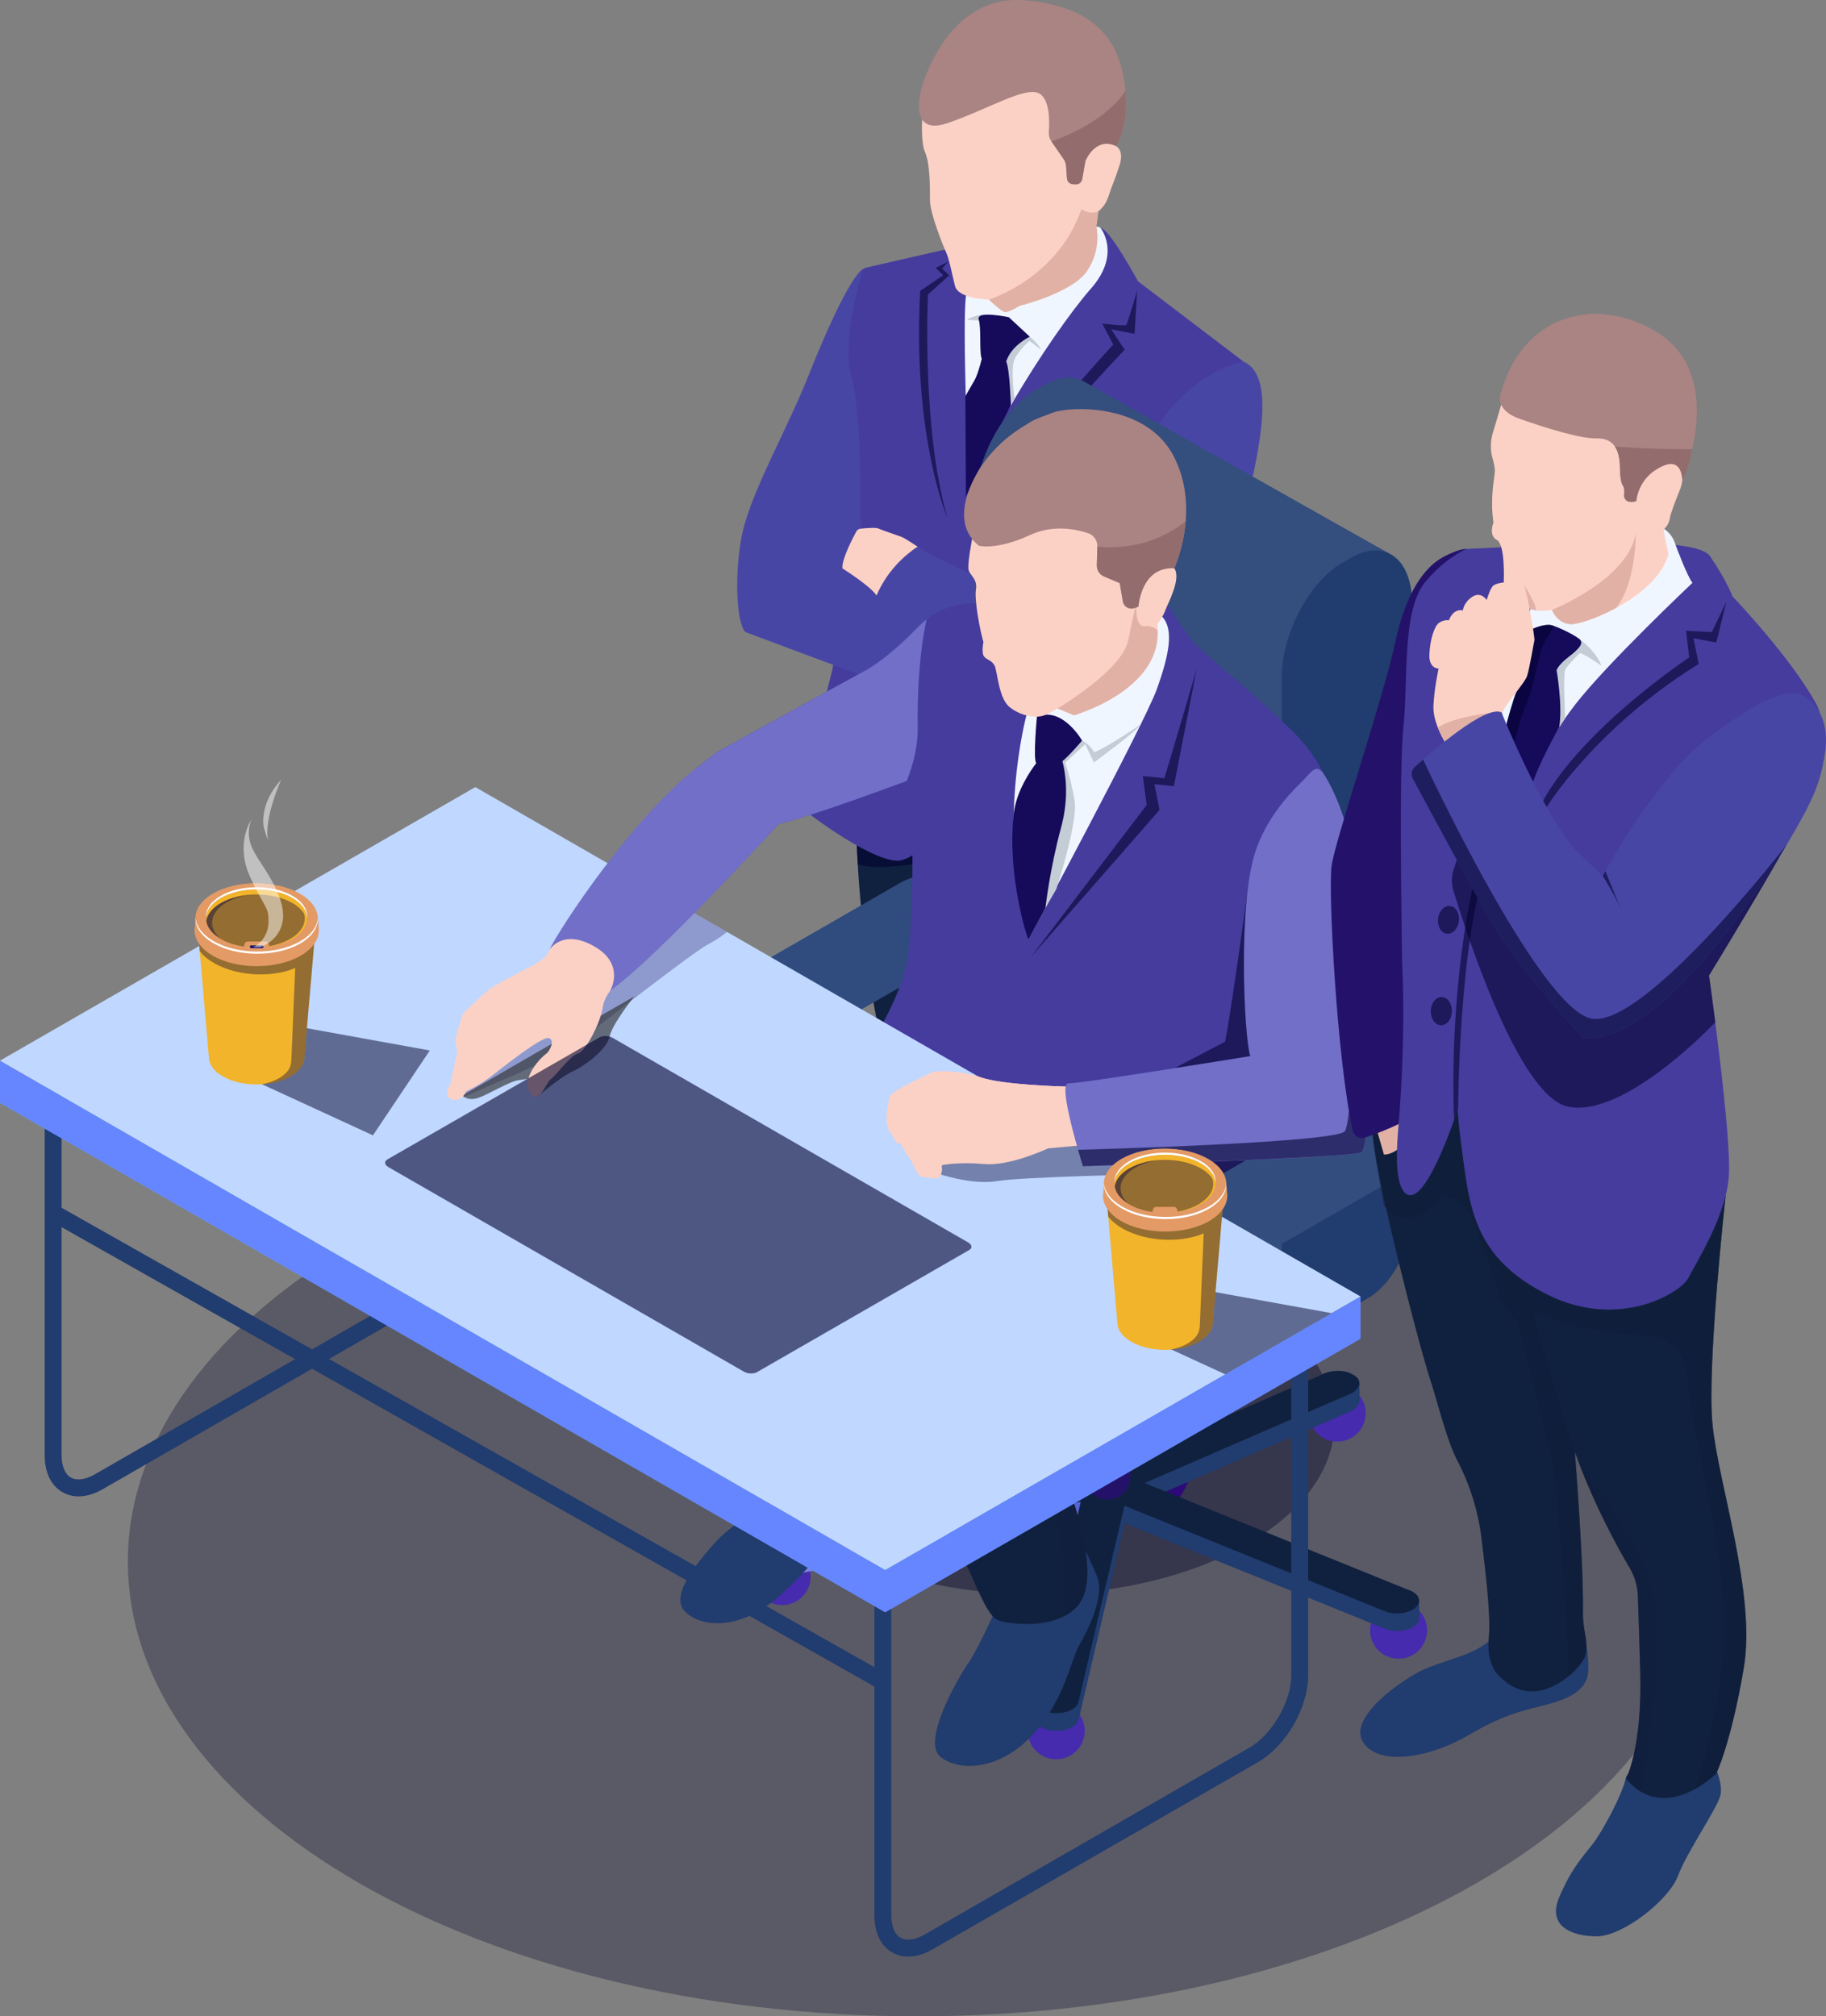 <?xml version="1.0" encoding="UTF-8"?> <svg xmlns="http://www.w3.org/2000/svg" width="192" height="212" viewBox="0 0 192 212" fill="none"><rect x="0" y="0" width="192" height="212" fill="#808080" stroke="none"/><g clip-path="url(#clip0_276_5756)"><path opacity="0.3" d="M96.51 212C142.385 212 179.574 190.601 179.574 164.205C179.574 137.808 142.385 116.41 96.51 116.41C50.635 116.41 13.445 137.808 13.445 164.205C13.445 190.601 50.635 212 96.51 212Z" fill="#000028"></path><path opacity="0.4" d="M108.949 167.641C126.273 167.641 140.318 159.561 140.318 149.595C140.318 139.628 126.273 131.548 108.949 131.548C91.624 131.548 77.58 139.628 77.58 149.595C77.58 159.561 91.624 167.641 108.949 167.641Z" fill="#000028"></path><path d="M98.525 136.344C98.525 136.344 97.84 137.054 97.134 137.893C96.428 138.731 94.433 139.895 93.598 140.409C92.763 140.93 88.928 143.825 88.128 146.679C87.327 149.534 90.069 149.912 92.872 149.412C95.675 148.918 98.294 146.341 99.054 145.407C99.815 144.474 102.468 142.364 105.909 140.591C109.35 138.819 107.267 136.432 107.267 136.432L98.525 136.344Z" fill="url(#paint0_linear_276_5756)"></path><path d="M124.32 142.54C124.32 142.54 124.89 143.825 125.047 145.475C125.209 147.126 125.44 150.704 125.522 151.745C125.603 152.787 125.644 155.351 123.791 157.806C121.945 160.255 120.988 161.229 118.531 160.261C116.074 159.294 116.129 155.188 116.563 153.078C116.997 150.968 117.398 146.24 117.357 145.739C117.31 145.245 117.554 144.149 117.554 144.149L124.32 142.54Z" fill="url(#paint1_linear_276_5756)"></path><path d="M90.047 87.879C90.047 87.879 90.563 106.717 94.967 116.714C94.967 116.714 98.123 125.521 98.537 135.999C98.537 135.999 97.811 137.805 98.843 139.266C99.874 140.734 106.342 142.073 107.414 137.257C108.48 132.441 108.073 123.424 106.899 119.67C105.725 115.909 107.319 105.554 107.319 105.554C107.319 105.554 109.084 106.676 111.405 114.124C113.719 121.564 115.43 124.405 116.224 126.461C116.889 128.179 117.513 137.291 117.405 143.831C117.371 146.01 119.4 147.646 121.518 147.119C122.542 146.862 123.486 146.388 124.002 145.543C125.515 143.047 126.024 130.141 125.637 126.028C125.25 121.916 123.526 108.733 123.764 104.654C124.001 100.575 124.857 97.261 123.92 93.189C122.983 89.117 95.347 80.06 95.347 80.06L90.047 87.879Z" fill="#102140"></path><path opacity="0.6" d="M123.765 104.64C124.003 100.562 124.858 97.247 123.921 93.175C123.568 91.647 119.442 89.408 114.433 87.216C105.977 86.445 95.247 85.552 94.514 85.667C93.849 85.769 92.097 86.431 90.645 87.007L90.055 87.879C90.055 87.879 90.089 89.022 90.197 90.896C92.172 91.484 95.966 90.876 95.966 90.876C96.502 92.195 99.794 96.895 103.893 98.925C107.992 100.954 119.985 100.257 120.677 101.028C121.362 101.8 121.498 112.115 121.424 113.42C121.349 114.732 122.557 122.985 123.67 130.29C124.769 137.473 123.1 146.199 123.046 146.483C123.432 146.233 123.772 145.928 124.009 145.536C125.523 143.04 126.032 130.134 125.645 126.022C125.251 121.902 123.527 108.719 123.765 104.64Z" fill="#020230"></path><path d="M99.298 26.258C99.298 26.258 93.17 27.652 91.107 28.132C90.767 28.213 90.489 28.45 90.36 28.774C89.763 30.276 88.27 34.943 89.396 41.761C90.781 50.135 90.34 55.777 90.34 55.777L87.503 70.489C87.503 70.489 83.94 84.497 84.245 84.882C84.55 85.268 92.457 91.261 94.921 90.415C97.391 89.57 96.577 88.177 96.577 88.177C96.577 88.177 98.579 98.329 107.429 98.235C116.286 98.14 123.521 98.167 125.021 94.596C126.52 91.031 124.607 76.028 123.046 70.096C121.485 64.157 117.772 52.32 117.772 52.32L130.742 38.014L119.659 29.579C119.659 29.579 117.012 24.675 115.919 24.053C114.833 23.431 114.263 23.958 114.263 23.958L99.298 26.258Z" fill="#453C9E"></path><path d="M115.695 23.931C115.695 23.931 117.962 26.664 114.704 30.35C112.702 32.616 109.247 37.514 106.308 42.593C104.469 45.766 102.773 47.457 101.816 50.183C101.816 50.183 101.68 46.943 101.551 41.944C101.429 37.223 101.368 32.319 101.578 31.088C102.006 28.538 113.19 22.694 115.695 23.931Z" fill="#F0F6FF"></path><path d="M107.225 32.15C107.225 32.15 106.065 32.867 105.664 32.806C105.264 32.745 103.981 31.5 103.981 31.5C103.981 31.5 100.764 31.439 100.418 30.073C100.065 28.7 99.834 27.32 99.509 26.603C99.183 25.893 97.798 22.463 97.785 21.077C97.771 19.69 97.826 17.208 97.222 15.889C96.617 14.577 95.81 1.427 108.549 1.799C121.288 2.171 117.331 15.354 117.331 15.354C117.331 15.354 118.261 15.747 117.697 17.445C117.134 19.142 117.005 19.318 116.72 20.157C116.435 21.003 116.293 21.537 115.485 22.22L115.274 23.782C115.274 23.782 115.879 26.17 114.297 28.49C112.709 30.817 107.225 32.15 107.225 32.15Z" fill="#FCD1C5"></path><path d="M90.754 28.287C90.754 28.287 89.396 28.49 84.992 39.536C82.535 45.705 78.734 52.09 77.933 56.669C77.126 61.249 77.58 66.153 78.483 66.498C79.358 66.829 95.192 72.734 100.146 74.601C100.418 74.703 100.717 74.534 100.771 74.243L102.135 66.62L92.308 62.838C92.308 62.838 90.434 60.559 88.677 59.707C88.677 59.707 90.645 56.088 90.523 55.1C90.401 54.113 90.699 43.892 89.545 39.732C88.398 35.572 90.754 28.287 90.754 28.287Z" fill="#4846A5"></path><path d="M96.508 57.495C96.508 57.495 95.158 56.588 94.818 56.46C94.486 56.331 92.674 55.716 92.328 55.56C92.07 55.445 91.018 55.533 90.488 55.587C90.298 55.608 90.129 55.716 90.04 55.885C89.62 56.656 88.459 58.908 88.588 59.767C88.588 59.767 91.859 61.831 92.226 62.744L92.748 62.859C92.755 62.852 94.947 58.171 96.508 57.495Z" fill="#FCD1C5"></path><path opacity="0.6" d="M123.06 70.096C122.686 68.669 122.184 66.897 121.641 65.03L101.742 73.532C101.742 73.532 107.701 80.831 118.139 80.364C120.996 80.236 123.073 79.207 124.607 78.328C124.146 75.088 123.582 72.085 123.06 70.096Z" fill="#020230"></path><path d="M130.756 38.021C130.756 38.021 125.51 38.738 121.268 45.441C117.026 52.138 113.938 59.889 113.938 59.889L113.789 60.762C113.409 63.041 110.972 64.347 108.855 63.407C104.376 61.411 97.745 58.401 96.51 57.495C96.51 57.495 92.546 59.679 91.46 64.841C90.598 68.96 90.815 68.967 90.815 68.967C90.815 68.967 108.488 77.185 115.309 77.104C122.137 77.023 130.79 54.661 131.747 50.034C132.711 45.414 133.763 39.326 130.756 38.021Z" fill="#4846A5"></path><path d="M108.697 63.332C108.697 63.332 109.308 62.764 110.102 62.094C110.889 61.425 112.172 58.672 112.389 58.428C112.606 58.185 115.274 56.149 116.556 56.108C117.839 56.074 116.889 57.508 116.59 57.711C116.292 57.914 115.036 58.536 115.036 58.536C115.036 58.536 113.747 59.619 113.597 59.774C113.448 59.93 117.188 59.517 117.778 59.882C118.369 60.248 118.233 61.195 117.812 61.459C117.391 61.715 117.072 61.709 117.072 61.709C117.072 61.709 117.493 62.832 116.373 63.352C115.253 63.873 114.995 63.582 114.995 63.582C114.995 63.582 114.9 65.517 113.048 65.138L108.697 63.332Z" fill="#FCD1C5"></path><path d="M96.937 9.165C96.937 9.165 95.274 14.441 99.652 12.94C104.029 11.438 107.986 8.929 109.364 9.882C110.409 10.613 110.361 12.845 110.28 13.866C110.253 14.218 110.341 14.563 110.545 14.847L111.841 16.728C111.99 16.937 112.072 17.188 112.092 17.445L112.187 18.75C112.207 19.081 112.472 19.338 112.805 19.359L113.103 19.379C113.436 19.399 113.734 19.163 113.789 18.838L114.128 16.917C114.128 16.917 115.16 14.333 117.338 15.348C117.338 15.348 118.797 13.4 118.309 9.226C117.827 5.06 115.954 0.724 107.742 0.027C99.529 -0.656 96.937 9.165 96.937 9.165Z" fill="#AA8383"></path><path d="M109.485 36.79L108.256 35.843C108.256 35.843 107.123 36.783 106.675 37.784C106.234 38.779 106.675 41.951 106.675 41.951L106.301 42.593L105.84 41.755L105.453 38.007C105.453 38.007 105.874 35.234 105.915 35.166C105.955 35.099 108.283 35.41 108.283 35.41C108.283 35.41 109.091 36.019 109.485 36.79Z" fill="#C4CCD6"></path><path d="M103.58 33.056C103.58 33.056 102.27 33.144 101.68 33.631C101.68 33.631 103.057 33.699 103.275 33.726C103.492 33.753 103.58 33.056 103.58 33.056Z" fill="#C4CCD6"></path><path d="M108.283 35.403L106.077 33.354C106.077 33.354 102.623 32.616 102.908 33.584C103.193 34.551 102.969 36.729 103.186 37.595C103.2 37.635 103.213 37.669 103.234 37.71C103.125 38.17 102.779 39.482 102.412 40.084C101.964 40.828 101.51 41.66 101.51 41.66L101.564 52.192C101.564 52.192 105.453 44.203 106.294 42.587C106.294 42.587 106.166 38.738 105.799 38.014C106.349 36.289 108.283 35.403 108.283 35.403Z" fill="#160A5B"></path><path d="M113.72 21.977C111.168 29.322 103.98 31.5 103.98 31.5C103.98 31.5 105.263 32.745 105.664 32.806C106.064 32.867 107.225 32.15 107.225 32.15C107.225 32.15 112.708 30.824 114.296 28.504C115.878 26.184 115.274 23.796 115.274 23.796L115.484 22.233C114.344 22.599 113.72 21.977 113.72 21.977Z" fill="#E2B1A6"></path><path opacity="0.6" d="M119.564 30.574C119.564 30.574 118.553 34.037 118.424 34.172C118.295 34.301 115.892 34.023 115.892 34.023L117.059 36.228C117.059 36.228 104.965 49.155 102.461 56.108C102.461 56.108 108.182 47.294 118.254 36.77L116.829 34.619L119.299 35.099L119.564 30.574Z" fill="#020230"></path><path opacity="0.6" d="M99.698 27.516L99.053 28.247L99.806 28.95L97.573 30.966C97.573 30.966 96.888 45.103 99.623 54.471C99.623 54.471 95.918 45.881 96.759 30.58L99.182 28.944L98.388 28.166L99.698 27.516Z" fill="#020230"></path><path opacity="0.6" d="M107.32 105.554C107.32 105.554 107.347 105.574 107.401 105.621L104.266 102.3C105.712 104.336 104.049 113.643 103.872 115.774C103.703 117.905 105.549 122.308 106.234 127.462C106.926 132.61 105.508 139.962 105.508 139.983C106.404 139.469 107.116 138.603 107.415 137.27C108.481 132.454 108.073 123.438 106.899 119.684C105.725 115.909 107.32 105.554 107.32 105.554Z" fill="#020230"></path><path d="M113.103 19.386C113.435 19.406 113.734 19.169 113.788 18.845L114.127 16.924C114.127 16.924 115.159 14.34 117.338 15.354C117.338 15.354 118.709 13.501 118.342 9.564C115.919 13.183 110.551 14.861 110.551 14.861L111.847 16.741C111.996 16.951 112.078 17.201 112.098 17.458L112.193 18.764C112.214 19.095 112.478 19.352 112.811 19.372L113.103 19.386Z" fill="#936D6D"></path><path d="M114.06 181.988C114.06 183.638 112.716 184.977 111.06 184.977C109.404 184.977 108.061 183.638 108.061 181.988C108.061 180.337 109.404 178.998 111.06 178.998C112.716 178.998 114.06 180.337 114.06 181.988Z" fill="#462BAE"></path><path d="M140.603 151.576C142.26 151.576 143.603 150.238 143.603 148.587C143.603 146.935 142.26 145.597 140.603 145.597C138.947 145.597 137.604 146.935 137.604 148.587C137.604 150.238 138.947 151.576 140.603 151.576Z" fill="#462BAE"></path><path d="M150.056 171.415C150.056 173.066 148.712 174.405 147.056 174.405C145.4 174.405 144.057 173.066 144.057 171.415C144.057 169.765 145.4 168.426 147.056 168.426C148.712 168.426 150.056 169.758 150.056 171.415Z" fill="#462BAE"></path><path d="M85.236 165.774C85.236 167.425 83.892 168.764 82.236 168.764C80.58 168.764 79.236 167.425 79.236 165.774C79.236 164.124 80.58 162.784 82.236 162.784C83.899 162.784 85.236 164.124 85.236 165.774Z" fill="#462BAE"></path><path d="M103.785 145.577C103.785 147.227 102.441 148.566 100.785 148.566C99.129 148.566 97.785 147.227 97.785 145.577C97.785 143.926 99.129 142.587 100.785 142.587C102.441 142.587 103.785 143.926 103.785 145.577Z" fill="#24126A"></path><path d="M115.314 156.649L82.329 162.981C82.187 162.994 82.051 163.014 81.922 163.041L81.949 162.825L80.361 162.426V164.293H80.368C80.368 164.367 80.368 164.442 80.388 164.509C80.592 165.24 81.78 165.74 83.049 165.619L116.033 159.287L115.314 156.649Z" fill="url(#paint2_linear_276_5756)"></path><path d="M142.943 145.374L141.939 146.219C141.077 145.847 139.753 145.928 138.851 146.449L115.361 156.643L118.653 158.537L142.142 148.343C142.692 148.025 142.957 147.619 142.936 147.234L142.95 147.241V145.374H142.943Z" fill="#213C6E"></path><path d="M103.01 143.101C102.426 142.445 101.028 142.181 99.881 142.519C99.746 142.56 99.624 142.607 99.501 142.661C99.447 142.573 99.379 142.479 99.298 142.398C99.087 142.188 98.606 141.904 98.606 141.904V143.764L98.612 143.757C98.619 143.947 98.694 144.143 98.857 144.325L114.018 158.117L118.165 156.9L103.01 143.101Z" fill="url(#paint3_linear_276_5756)"></path><path d="M149.221 168.25L148.665 168.446L148.346 169.109C148.224 169.055 148.095 169.007 147.952 168.96L118.199 156.913L116.088 159.294L145.841 171.341C146.988 171.679 148.387 171.415 148.97 170.759C149.147 170.563 149.215 170.347 149.215 170.137L149.228 170.144L149.221 168.25Z" fill="#213C6E"></path><path d="M114.032 158.138L109.146 178.998L108.779 178.815V180.743L108.786 180.736C108.854 181.345 109.641 181.873 110.741 181.974C112.01 182.089 113.198 181.589 113.401 180.865L118.627 158.564L114.032 158.138Z" fill="#213C6E"></path><path d="M147.952 167.107L120.357 155.932L142.129 146.483C143.107 145.922 143.208 145.069 142.367 144.589L142.136 144.461C141.288 143.974 139.815 144.034 138.838 144.596L117.059 154.045L102.996 141.248C102.413 140.591 101.015 140.328 99.868 140.666C98.721 141.004 98.266 141.809 98.85 142.465L112.912 155.263L82.324 161.134C81.054 161.249 80.192 161.932 80.389 162.663C80.593 163.393 81.781 163.894 83.05 163.772L113.638 157.901L108.792 178.585C108.589 179.316 109.457 179.999 110.727 180.114C111.996 180.229 113.183 179.729 113.387 179.005L118.233 158.32L145.828 169.494C146.975 169.833 148.373 169.569 148.957 168.913C149.554 168.25 149.099 167.445 147.952 167.107ZM117.405 155.96L116.889 156.541L115.769 156.44L115.593 155.797L116.604 155.5L117.405 155.96Z" fill="#102140"></path><path d="M116.448 157.671C115.118 157.671 114.039 156.595 114.039 155.27V127.503H118.851V155.27C118.858 156.595 117.779 157.671 116.448 157.671Z" fill="#24126A"></path><path d="M103.649 94.528L103.636 94.535C103.582 93.906 103.168 93.317 102.387 92.864L101.885 92.573C100.019 91.498 96.754 91.633 94.596 92.877L79.386 101.63C78.24 102.286 77.642 103.125 77.608 103.93L77.602 103.937V106.575H77.608C77.608 107.258 78.016 107.914 78.864 108.401L79.366 108.692C81.233 109.767 84.497 109.632 86.655 108.387L101.865 99.635C102.971 98.999 103.568 98.194 103.636 97.409L103.649 97.403V94.528Z" fill="#304B7E"></path><path d="M79.367 106.108L78.865 105.817C76.998 104.742 77.229 102.861 79.387 101.624L94.597 92.871C96.755 91.626 100.019 91.498 101.886 92.567L102.388 92.857C104.254 93.933 104.024 95.813 101.865 97.051L86.656 105.804C84.504 107.048 81.24 107.184 79.367 106.108Z" fill="#304B7E"></path><path d="M111.568 118.317L79.711 136.634C78.129 137.541 76.853 136.58 76.853 134.484C76.853 132.387 78.136 129.952 79.711 129.038L116.204 108.056V109.49C116.204 112.893 114.127 116.843 111.568 118.317Z" fill="#344E7E"></path><path d="M113.917 40.077C112.811 39.489 111.386 39.563 109.831 40.456L108.881 41.004C105.359 43.033 102.502 48.471 102.502 53.152V115.943L110.965 111.073V113.068L100.812 121.314L77.75 136.722L110.164 154.985L128.801 140.693L139.415 131.663L146.026 58.171L113.917 40.077Z" fill="#344E7E"></path><path d="M90.169 143.723C90.169 143.723 89.308 141.451 91.011 139.753C92.715 138.055 101.673 134.294 102.325 133.895C102.976 133.489 106.193 131.129 106.193 131.129L107.177 128.937C107.177 128.937 88.982 130.702 88.737 130.986C88.493 131.271 80.22 138.664 80.464 138.988C80.709 139.313 86.165 140.632 86.165 140.632L87.217 142.073L90.169 143.723Z" fill="#2D2D2D"></path><path d="M142.096 58.631L141.145 59.179C137.623 61.208 134.766 66.647 134.766 71.327V134.111L111.982 147.214C110.401 148.12 109.125 150.562 109.125 152.659C109.125 154.755 110.408 155.723 111.982 154.81L143.84 136.499C146.398 135.025 148.475 131.074 148.475 127.672V126.238V63.44C148.475 58.76 145.618 56.609 142.096 58.631Z" fill="#213C6E"></path><path d="M81.551 157.326C81.551 157.326 76.855 160.329 75.273 162.095C73.685 163.867 70.543 167.486 71.839 169.21C73.136 170.935 77.499 171.902 82.196 167.594C86.892 163.285 85.555 163.028 89.553 160.891C93.55 158.753 94.65 156.433 94.168 155.1C93.686 153.775 91.711 151.421 90.632 151.928C89.553 152.435 81.551 157.326 81.551 157.326Z" fill="#213C6E"></path><path d="M104.375 169.927C104.375 169.927 102.691 173.621 101.823 174.852C100.954 176.076 96.746 183.151 98.945 184.775C101.144 186.398 105.311 185.951 108.603 182.387C111.894 178.822 112.627 174.48 113.442 173.059C114.256 171.632 116.279 167.83 115.315 165.639C114.358 163.447 114.141 163.069 114.141 163.069L104.375 169.927Z" fill="#213C6E"></path><path d="M87.333 117.303C87.333 117.303 73.386 131.02 71.099 137.906C71.099 137.906 70.135 141.626 72.83 144.548C75.524 147.464 81.252 157.008 81.252 157.008C81.252 157.008 85.528 162.162 91.039 158.043C91.039 158.043 93.537 154.072 92.003 151.428C90.469 148.79 86.39 140.348 86.39 140.348C86.39 140.348 95.335 134.213 99.746 132.664C104.158 131.115 106.513 129.918 106.513 129.918C106.513 129.918 105.712 134.071 102.482 138.116C99.251 142.168 93.849 148.675 95.647 153.2C97.446 157.732 98.491 159.132 100.181 161.736C101.871 164.34 103.473 169.779 104.918 170.347C106.364 170.915 113.028 171.564 114.108 167.235C115.187 162.906 111.834 154.498 110.32 151.651C110.32 151.651 128.36 130.912 130.077 128.633C131.794 126.353 92.919 113.785 87.333 117.303Z" fill="#102140"></path><path d="M92.003 151.421C90.469 148.783 86.391 140.341 86.391 140.341C86.391 140.341 95.336 134.206 99.747 132.657C104.159 131.108 106.514 129.911 106.514 129.911C107.362 128.748 110.097 124.283 111.326 120.752C101.152 117.783 90.11 115.544 87.327 117.296C88.311 119.724 93.496 119.704 93.496 119.704C93.496 119.704 95.431 124.405 96.72 125C98.003 125.602 101.077 124.946 101.077 124.946C101.077 124.946 100.582 125.717 98.39 127.3C96.198 128.876 82.475 140.084 82.475 140.084C82.475 140.084 83.255 140.531 86.913 147.112C90.564 153.694 91.04 158.029 91.04 158.029C91.04 158.029 93.537 154.066 92.003 151.421Z" fill="#160A5B"></path><path opacity="0.6" d="M122.836 124.581C114.773 123.817 105.38 123.742 107.498 127.963C111.081 135.119 118.296 135.444 118.296 135.444C118.248 138.075 107.186 150.771 107.186 150.771C107.186 150.771 107.186 150.771 109.765 155.77C112.344 160.769 112.018 169.866 112.018 169.866C113.015 169.325 113.803 168.487 114.115 167.228C115.194 162.899 111.841 154.492 110.328 151.644C110.328 151.644 128.367 130.905 130.084 128.626C130.587 127.956 127.533 126.38 122.836 124.581Z" fill="#101F3B"></path><path d="M73.23 80.75L75.375 79.092C75.375 79.092 86.94 72.694 90.788 70.617C92.871 69.494 95.03 67.485 96.577 65.882C98.084 64.32 100.174 63.447 102.346 63.434L122.605 63.332C122.605 63.332 124.966 67.1 125.761 67.844C126.344 68.392 131.842 72.978 135.785 76.759C137.97 78.849 139.551 81.473 140.379 84.375C142.639 92.303 142.605 108.286 142.945 119.711C142.945 119.711 141.547 120.252 138.079 120.989C134.631 121.726 135.059 121.253 135.059 121.253C135.059 121.253 129.887 132.847 122.876 133.963C115.865 135.086 106.418 131.812 104.728 120.84C104.728 120.84 91.059 118.798 87.347 117.282C87.008 117.14 86.885 116.721 87.109 116.43C88.765 114.245 94.928 105.763 95.511 100.244C96.19 93.858 95.98 84.592 95.471 82.055C95.471 82.055 85.162 85.924 81.877 86.614C81.877 86.614 69.328 100.359 64.082 104.099C64.082 104.099 65.88 101.285 62.27 99.378L73.23 80.75Z" fill="#453C9E"></path><path opacity="0.6" d="M138.078 120.996C138.607 120.881 139.076 120.78 139.51 120.678L138.784 119.251L119.767 117.242L108.657 117.817L104.836 121.436C105.053 122.613 105.352 123.695 105.739 124.689C105.759 124.689 110.462 125.366 112.648 124.899C114.833 124.432 131.759 126.915 131.793 126.921C133.707 124.182 134.902 121.618 135.044 121.3C135.031 121.382 135.234 121.598 138.078 120.996Z" fill="#020230"></path><path d="M112.411 114.374C112.391 114.306 112.33 114.252 112.255 114.252C111.339 114.232 105.393 114.056 103.147 113.285C100.71 112.446 98.125 112.602 97.996 112.744C97.867 112.886 93.808 114.604 93.564 115.301C93.347 115.916 92.96 118.067 93.496 118.858C94.032 119.65 94.29 120.184 94.29 120.184L94.711 120.232C94.711 120.232 95.254 121.3 95.566 121.679C95.702 121.848 95.81 122.031 95.899 122.22C96.156 122.775 96.604 123.681 96.794 123.702C97.066 123.729 98.322 123.979 98.641 123.898C98.898 123.83 99.136 123.039 99.027 122.687C99 122.592 99.048 122.504 99.143 122.484C99.72 122.389 101.287 122.193 103.459 122.389C106.106 122.633 109.839 120.908 110.178 120.752C110.198 120.746 110.212 120.739 110.232 120.739L113.958 120.401C114.067 120.394 114.135 120.286 114.108 120.184L112.411 114.374Z" fill="#FCD1C5"></path><path d="M107.924 75.217C107.924 75.217 104.755 86.871 108.107 98.844C108.107 98.844 120.31 76.15 121.634 72.47C122.957 68.791 123.439 66.173 122.204 64.847C120.969 63.528 109.94 70.353 109.94 70.353L107.924 75.217Z" fill="#F0F6FF"></path><path d="M111.067 93.493C111.067 93.493 113.395 86.404 112.988 84.111C112.581 81.825 112.004 80.188 112.004 80.188L114.101 78.26L115.024 80.168C115.024 80.168 119.639 76.793 119.945 76.164C119.945 76.164 116.226 78.707 115.058 79.086C115.058 79.086 114.508 78.172 113.775 77.868C113.042 77.557 111.224 80.039 111.224 80.039L110.884 84.341L109.059 94.379L109.69 95.867L111.067 93.493Z" fill="#C4CCD6"></path><path d="M113.781 77.868C113.781 77.868 111.718 74.236 109.031 75.352C109.031 75.352 108.603 79.823 108.963 80.236C108.359 81.02 106.859 83.178 106.594 85.559C105.854 92.222 108.114 98.85 108.114 98.85L109.926 95.462C109.926 95.462 110.381 91.383 111.576 86.986C112.458 83.739 112.01 81.162 111.711 80.033C112.471 79.417 113.781 77.868 113.781 77.868Z" fill="#160A5B"></path><path d="M102.224 56.636C102.224 56.636 101.661 59.47 101.865 60.004C102.068 60.545 102.788 60.904 102.611 62.006C102.435 63.109 103.073 66.416 103.405 67.512C103.405 67.512 103.161 68.689 103.494 69.055C103.826 69.42 104.254 69.406 104.566 69.961C104.878 70.516 104.98 73.377 106.14 74.331C107.301 75.284 108.814 75.487 109.595 75.278C110.375 75.068 111.176 74.472 111.176 74.472L112.927 75.196C112.927 75.196 122.001 72.633 121.716 66.275V65.612C121.716 65.612 122.361 64.712 122.551 64.124C122.741 63.535 124.241 60.89 123.481 59.754C123.481 59.754 126.996 45.921 116.151 45.089C105.299 44.257 103.67 51.833 102.224 56.636Z" fill="#FCD1C5"></path><path d="M121.722 66.288V66.214C121.267 65.943 120.826 65.774 120.473 65.835C119.231 66.051 119.516 63.488 119.516 63.488C119.516 63.488 119.285 63.954 118.654 67.235C118.023 70.516 111.182 74.486 111.182 74.486L112.933 75.21C112.933 75.203 122.007 72.639 121.722 66.288Z" fill="#E2B1A6"></path><path d="M102.271 50.629C101.213 52.875 100.704 55.574 102.923 57.38C102.923 57.38 104.789 57.887 108.332 56.243C110.721 55.141 113.11 55.628 114.406 56.061C115.01 56.264 115.404 56.832 115.383 57.468L115.329 59.436C115.316 59.95 115.614 60.417 116.089 60.613L117.739 61.31L118.064 63.224C118.159 63.785 118.743 64.13 119.286 63.934L119.7 63.785C119.7 63.785 119.944 59.524 123.473 59.74C123.473 59.74 126.331 53.585 123.406 47.957C120.48 42.33 112.458 42.729 110.748 43.371C108.495 44.21 108.814 44.088 107.524 44.88C105.271 46.28 103.405 48.241 102.271 50.629Z" fill="#AA8383"></path><path opacity="0.6" d="M131.135 94.034C131.135 94.034 129.493 106.101 128.821 109.517L123.514 112.304L132.941 111.729L131.135 94.034Z" fill="#020230"></path><path d="M123.48 59.754C123.48 59.754 124.443 57.671 124.674 54.816C120.29 58.279 115.383 57.468 115.383 57.468L115.329 59.436C115.315 59.95 115.614 60.417 116.089 60.613L117.738 61.31L118.064 63.224C118.159 63.785 118.742 64.13 119.285 63.934L119.699 63.785C119.706 63.799 119.95 59.538 123.48 59.754Z" fill="#936D6D"></path><path opacity="0.6" d="M125.822 70.353C125.822 70.353 123.012 79.972 122.429 81.825L120.169 81.588L120.576 84.632L108.4 100.623L121.92 85.16L121.384 82.448L123.433 82.664L125.822 70.353Z" fill="#020230"></path><path d="M113.87 122.619C113.87 122.619 142.423 121.693 143.149 121.179C143.875 120.664 144.004 113.339 143.936 109.098C143.888 106.122 143.922 94.474 141.377 86.31C143.379 93.229 142.328 117.688 141.418 118.933C140.509 120.177 113.348 120.894 113.348 120.894C113.646 121.909 113.87 122.619 113.87 122.619Z" fill="#263649"></path><path d="M57.77 99.858C57.77 99.858 57.661 100.575 56.419 101.279C55.177 101.982 52.001 103.545 51.485 103.991C50.969 104.437 48.675 106.446 48.614 106.71C48.546 106.974 47.861 109.247 47.861 109.382C47.867 109.517 48.085 110.566 48.085 110.566L47.379 113.921C47.379 113.921 46.483 115.219 47.453 115.578C48.424 115.93 48.981 114.929 48.994 114.773C48.994 114.773 50.467 114.076 51.546 113.244C52.625 112.412 56.962 108.936 57.695 109.145C58.428 109.362 57.756 110.606 57.403 110.816C57.05 111.032 54.749 113.265 55.713 114.82C56.677 116.376 57.301 113.941 57.939 113.447C58.577 112.953 59.948 111.005 60.79 110.762C61.631 110.518 63.165 107.393 63.362 105.993C63.566 104.593 64.563 103.693 64.923 103.24C65.283 102.787 64.149 99.31 64.149 99.31L59.86 97.978L58.367 98.959L57.77 99.858Z" fill="#FCD1C5"></path><mask id="mask0_276_5756" style="mask-type:luminance" maskUnits="userSpaceOnUse" x="121" y="116" width="27" height="16"><path d="M123.006 131.081L122.503 130.79C120.637 129.715 120.868 127.834 123.026 126.597L138.235 117.844C140.393 116.599 143.658 116.471 145.524 117.539L146.027 117.83C147.893 118.906 147.662 120.786 145.504 122.024L130.295 130.777C128.143 132.021 124.879 132.15 123.006 131.081Z" fill="white"></path></mask><g mask="url(#mask0_276_5756)"><path d="M139.273 81.514C138.377 80.1 137.963 81.142 136.762 82.312C135.133 83.888 133.097 86.323 132.045 89.408C130.131 95.015 130.817 109.037 131.461 111.039C131.461 111.039 113.585 113.954 112.343 113.907C111.108 113.853 113.877 122.633 113.877 122.633C113.877 122.633 142.429 121.706 143.155 121.192C143.881 120.678 144.01 113.352 143.942 109.111C143.888 105.459 143.956 88.88 139.273 81.514Z" fill="#334659"></path></g><mask id="mask1_276_5756" style="mask-type:luminance" maskUnits="userSpaceOnUse" x="121" y="116" width="27" height="16"><path d="M123.006 131.081L122.503 130.79C120.637 129.715 120.868 127.834 123.026 126.597L138.235 117.844C140.393 116.599 143.658 116.471 145.524 117.539L146.027 117.83C147.893 118.906 147.662 120.786 145.504 122.024L130.295 130.777C128.143 132.021 124.879 132.15 123.006 131.081Z" fill="white"></path></mask><g mask="url(#mask1_276_5756)"><path d="M113.87 122.619C113.87 122.619 142.423 121.693 143.149 121.179C143.875 120.664 144.004 113.339 143.936 109.098C143.888 106.122 143.922 94.474 141.377 86.31C143.379 93.229 142.328 117.688 141.418 118.933C140.509 120.177 113.348 120.894 113.348 120.894C113.646 121.909 113.87 122.619 113.87 122.619Z" fill="#263649"></path></g><path d="M147.296 119.501L147.282 119.508C147.228 118.879 146.814 118.291 146.034 117.837L145.531 117.547C143.665 116.471 140.401 116.606 138.242 117.851L123.033 126.604C121.886 127.26 121.289 128.099 121.255 128.904L121.248 128.91V131.548H121.255C121.255 132.231 121.662 132.888 122.51 133.375L123.013 133.665C124.879 134.741 128.143 134.606 130.302 133.361L145.511 124.608C146.617 123.973 147.215 123.168 147.282 122.383L147.296 122.376V119.501Z" fill="#334D7E"></path><path d="M123.006 131.081L122.503 130.79C120.637 129.715 120.868 127.834 123.026 126.597L138.235 117.844C140.393 116.599 143.658 116.471 145.524 117.539L146.027 117.83C147.893 118.906 147.662 120.786 145.504 122.024L130.295 130.777C128.143 132.021 124.879 132.15 123.006 131.081Z" fill="#334D7E"></path><path d="M95.504 205.723C94.894 205.723 94.317 205.574 93.801 205.276C92.6 204.587 91.941 203.207 91.941 201.387V160.512H93.72V201.387C93.72 202.53 94.073 203.389 94.69 203.741C95.308 204.093 96.231 203.971 97.222 203.403L131.373 183.753C133.755 182.38 135.771 178.91 135.771 176.164V135.288H137.549V176.164C137.549 179.573 135.228 183.584 132.262 185.282L98.111 204.931C97.208 205.459 96.326 205.723 95.504 205.723Z" fill="#213C6E"></path><path d="M8.26 157.333C7.65 157.333 7.073 157.184 6.557 156.886C5.356 156.196 4.697 154.816 4.697 152.997V112.121H6.475V152.997C6.475 154.14 6.828 154.999 7.446 155.351C8.064 155.702 8.98 155.587 9.977 155.013L44.129 135.363C46.511 133.99 48.527 130.52 48.527 127.774V86.898H50.305V127.774C50.305 131.183 47.984 135.187 45.018 136.892L10.867 156.541C9.971 157.069 9.082 157.333 8.26 157.333Z" fill="#213C6E"></path><path d="M6.028 126.734L5.15 128.276L92.398 177.586L93.275 176.044L6.028 126.734Z" fill="#213C6E"></path><path opacity="0.5" d="M93.075 169.522L0 115.963L49.978 87.203L143.06 140.761L93.075 169.522Z" fill="url(#paint4_linear_276_5756)"></path><path d="M0 111.519V115.963L93.075 169.521L143.06 140.761V136.317L93.075 165.077L0 111.519Z" fill="#6686FF"></path><path d="M93.075 165.077L0 111.519L49.978 82.758L143.06 136.317L93.075 165.077Z" fill="#C0D7FF"></path><path opacity="0.4" d="M98.531 123.363C98.531 123.363 102.108 124.635 104.843 124.182C107.578 123.729 120.731 123.472 120.731 123.472L118.661 122.281L114.046 119.082L102.617 119.853L98.205 121.429L98.531 123.363Z" fill="#020230"></path><path d="M112.411 114.374C112.391 114.306 112.33 114.252 112.255 114.252C111.339 114.232 105.393 114.056 103.147 113.285C100.71 112.446 98.125 112.602 97.996 112.744C97.867 112.886 93.808 114.604 93.564 115.301C93.347 115.916 92.96 118.067 93.496 118.858C94.032 119.65 94.29 120.184 94.29 120.184L94.711 120.232C94.711 120.232 95.254 121.3 95.566 121.679C95.702 121.848 95.81 122.031 95.899 122.22C96.156 122.775 96.604 123.681 96.794 123.702C97.066 123.729 98.322 123.979 98.641 123.898C98.898 123.83 99.136 123.039 99.027 122.687C99 122.592 99.048 122.504 99.143 122.484C99.72 122.389 101.287 122.193 103.459 122.389C106.106 122.633 109.839 120.908 110.178 120.752C110.198 120.746 110.212 120.739 110.232 120.739L113.958 120.401C114.067 120.394 114.135 120.286 114.108 120.184L112.411 114.374Z" fill="#FCD1C5"></path><path d="M139.273 81.514C138.377 80.1 137.963 81.142 136.762 82.312C135.133 83.888 133.097 86.323 132.045 89.408C130.131 95.015 130.817 109.037 131.461 111.039C131.461 111.039 113.585 113.954 112.343 113.907C111.108 113.853 113.877 122.633 113.877 122.633C113.877 122.633 142.429 121.706 143.155 121.192C143.881 120.678 144.01 113.352 143.942 109.111C143.888 105.459 143.956 88.88 139.273 81.514Z" fill="#716FC8"></path><path opacity="0.6" d="M113.87 122.619C113.87 122.619 142.423 121.693 143.149 121.179C143.875 120.664 144.004 113.339 143.936 109.098C143.888 106.122 143.922 94.474 141.377 86.31C143.379 93.229 142.328 117.688 141.418 118.933C140.509 120.177 113.348 120.894 113.348 120.894C113.646 121.909 113.87 122.619 113.87 122.619Z" fill="#020230"></path><path opacity="0.3" d="M62.697 108.056C62.697 108.056 72.904 100.108 74.364 99.337C75.823 98.566 76.44 97.984 76.44 97.984L73.027 96.016L67.251 98.384L59.969 105.574L48.764 113.488V115.328C48.764 115.328 58.007 111.371 59.046 110.694C60.071 110.025 62.697 108.056 62.697 108.056Z" fill="#180D5B"></path><path opacity="0.63" d="M56.608 115.253C56.608 115.253 58.78 113.319 60.185 112.669C61.59 112.02 63.816 110.302 64.094 108.99C64.366 107.677 66.687 104.769 66.687 104.769L62.968 106.906L57.579 110.004L48.613 115.186C48.613 115.186 49.163 115.815 50.296 115.429C51.43 115.044 53.561 113.691 54.552 113.569C55.543 113.447 57.185 113.143 57.185 113.143L56.608 115.253Z" fill="#2D2D2D"></path><path d="M57.77 99.858C57.77 99.858 57.661 100.575 56.419 101.279C55.177 101.982 52.001 103.545 51.485 103.991C50.969 104.437 48.675 106.446 48.614 106.71C48.546 106.974 47.861 109.247 47.861 109.382C47.867 109.517 48.085 110.566 48.085 110.566L47.379 113.921C47.379 113.921 46.483 115.219 47.453 115.578C48.424 115.93 48.981 114.929 48.994 114.773C48.994 114.773 50.467 114.076 51.546 113.244C52.625 112.412 56.962 108.936 57.695 109.145C58.428 109.362 57.756 110.606 57.403 110.816C57.05 111.032 54.749 113.265 55.713 114.82C56.677 116.376 57.301 113.941 57.939 113.447C58.577 112.953 59.948 111.005 60.79 110.762C61.631 110.518 63.165 107.393 63.362 105.993C63.566 104.593 64.563 103.693 64.923 103.24C65.283 102.787 64.149 99.31 64.149 99.31L59.86 97.978L58.367 98.959L57.77 99.858Z" fill="#FCD1C5"></path><path d="M96.496 76.394C96.496 76.394 96.34 70.022 97.426 65.131C97.127 65.361 96.842 65.612 96.571 65.882C95.023 67.485 92.865 69.494 90.782 70.617C86.934 72.694 75.369 79.092 75.369 79.092L73.224 80.75C66.444 86.046 58.863 97.579 57.764 99.865C58.293 99.162 59.657 97.998 62.27 99.385C65.874 101.292 64.157 104.167 64.157 104.167C69.403 100.426 81.871 86.621 81.871 86.621C84.952 85.978 94.195 82.535 95.349 82.109C96.103 80.188 96.537 78.26 96.496 76.394Z" fill="#716FC8"></path><path opacity="0.6" d="M40.83 122.707L78.212 144.217C78.619 144.454 79.237 144.481 79.597 144.271L101.905 131.433C102.258 131.23 102.217 130.872 101.803 130.635L64.421 109.125C64.014 108.888 63.396 108.861 63.037 109.071L40.728 121.909C40.382 122.112 40.423 122.471 40.83 122.707Z" fill="#020230"></path><path opacity="0.5" d="M27.547 114.002L39.214 119.373L45.193 110.451L30.404 107.772L27.547 114.002Z" fill="#000028"></path><path d="M33.153 97.822H20.814L21.961 111.134C21.961 111.871 22.45 112.615 23.434 113.177C25.396 114.306 28.572 114.306 30.533 113.177C31.511 112.615 32.006 111.871 32.006 111.134L33.153 97.822Z" fill="#F2B42A"></path><path opacity="0.4" d="M33.153 97.822H20.814L21.005 100.014C21.29 100.372 21.67 100.724 22.145 101.042C24.5 102.598 28.389 102.902 31.042 101.779L30.635 111.513C30.615 111.939 30.472 112.351 30.194 112.676C29.794 113.143 29.026 113.697 27.547 114.009C28.64 113.941 29.698 113.664 30.533 113.183C31.511 112.622 32.006 111.878 32.006 111.141L32.929 100.467L33.153 97.822Z" fill="#06033E"></path><path opacity="0.4" d="M31.348 100.332C28.939 101.718 25.037 101.718 22.627 100.332C20.218 98.945 20.218 96.699 22.627 95.313C25.037 93.926 28.939 93.926 31.348 95.313C33.751 96.699 33.751 98.945 31.348 100.332Z" fill="#06033E"></path><path opacity="0.4" d="M30.737 98.735C28.66 99.926 25.3 99.926 23.224 98.735C21.147 97.545 21.147 95.603 23.224 94.413C25.3 93.223 28.66 93.223 30.737 94.413C32.813 95.603 32.813 97.538 30.737 98.735Z" fill="#06033E"></path><path d="M33.52 97.653V97.646C33.52 97.64 33.52 97.633 33.52 97.626L33.404 96.436L33.398 96.449C33.343 95.549 32.719 94.657 31.524 93.967C29.02 92.526 24.962 92.526 22.457 93.967C21.229 94.67 20.605 95.597 20.584 96.517L20.469 97.579C20.469 97.606 20.462 97.633 20.462 97.66V97.68C20.394 98.688 21.032 99.716 22.369 100.487C24.921 101.955 29.068 101.955 31.619 100.487C32.956 99.703 33.594 98.674 33.52 97.653Z" fill="#E39A65"></path><path d="M30.737 98.735C28.66 99.926 25.3 99.926 23.224 98.735C21.147 97.545 21.147 95.603 23.224 94.413C25.3 93.223 28.66 93.223 30.737 94.413C32.813 95.603 32.813 97.538 30.737 98.735Z" fill="#F2B42A"></path><path d="M26.732 99.628C29.667 99.628 32.046 98.259 32.046 96.571C32.046 94.882 29.667 93.513 26.732 93.513C23.797 93.513 21.418 94.882 21.418 96.571C21.418 98.259 23.797 99.628 26.732 99.628Z" fill="#936D32"></path><path opacity="0.4" d="M23.855 94.866C25.932 93.676 29.292 93.676 31.369 94.866C31.396 94.88 31.416 94.9 31.443 94.914C31.246 94.738 31.009 94.569 30.737 94.413C28.661 93.223 25.301 93.216 23.224 94.413C21.175 95.59 21.154 97.491 23.15 98.688C21.819 97.498 22.05 95.901 23.855 94.866Z" fill="#06033E"></path><path d="M23.223 94.941C25.3 93.75 28.66 93.75 30.736 94.941C31.659 95.468 32.168 96.145 32.27 96.835C32.399 95.969 31.89 95.069 30.736 94.406C28.66 93.216 25.3 93.209 23.223 94.406C22.07 95.069 21.561 95.962 21.689 96.835C21.791 96.145 22.307 95.468 23.223 94.941Z" fill="#F2B42A"></path><path d="M31.559 93.994C29.062 92.526 24.983 92.492 22.458 93.912C19.933 95.34 19.913 97.68 22.41 99.148C24.908 100.616 28.987 100.65 31.512 99.229C34.036 97.809 34.057 95.462 31.559 93.994ZM30.738 98.735C30.046 99.134 29.204 99.398 28.322 99.527L28.227 99.209C28.186 99.08 28.071 98.992 27.935 98.992H26.028C25.892 98.992 25.777 99.08 25.736 99.209L25.641 99.527C24.759 99.391 23.917 99.134 23.225 98.735C21.148 97.545 21.148 95.603 23.225 94.413C25.302 93.223 28.661 93.223 30.738 94.413C32.815 95.603 32.815 97.538 30.738 98.735Z" fill="#E39A65"></path><path d="M30.736 94.183C28.66 92.993 25.3 92.986 23.223 94.183C22.137 94.805 21.622 95.637 21.669 96.456C21.716 95.712 22.232 94.975 23.223 94.406C25.3 93.216 28.66 93.216 30.736 94.406C31.72 94.975 32.243 95.712 32.29 96.456C32.345 95.637 31.829 94.805 30.736 94.183Z" fill="white"></path><path d="M31.51 99.006C28.985 100.433 24.907 100.392 22.409 98.925C21.221 98.228 20.604 97.328 20.549 96.429C20.502 97.403 21.119 98.397 22.409 99.155C24.907 100.622 28.985 100.656 31.51 99.236C32.834 98.492 33.472 97.491 33.41 96.496C33.37 97.409 32.732 98.316 31.51 99.006Z" fill="white"></path><path d="M27.554 99.689H26.414C26.333 99.689 26.271 99.621 26.271 99.547V99.527C26.271 99.445 26.339 99.385 26.414 99.385H27.554C27.636 99.385 27.697 99.452 27.697 99.527V99.547C27.697 99.628 27.636 99.689 27.554 99.689Z" fill="#0C0A78"></path><path d="M27.554 99.385H26.414C26.333 99.385 26.271 99.452 26.271 99.527V99.547C26.271 99.561 26.278 99.574 26.278 99.588C26.299 99.527 26.346 99.479 26.414 99.479H27.554C27.622 99.479 27.676 99.527 27.69 99.588C27.697 99.574 27.697 99.561 27.697 99.547V99.527C27.697 99.445 27.636 99.385 27.554 99.385Z" fill="#4D4D4D"></path><path opacity="0.5" d="M27.384 99.594C27.384 99.594 30.832 98.444 29.434 94.494C28.036 90.544 25.321 89.34 26.414 86.181C26.414 86.181 24.697 88.738 26.298 92.201C27.9 95.664 28.253 95.265 28.233 96.922C28.212 98.891 26.617 99.601 26.617 99.601H27.384V99.594Z" fill="white"></path><path opacity="0.5" d="M27.697 86.729C27.697 86.729 27.337 84.368 29.564 81.987C29.564 81.987 27.595 86.364 28.24 88.528C28.24 88.522 27.718 87.148 27.697 86.729Z" fill="white"></path><path d="M180.165 185.336C180.165 185.336 181.183 187.399 180.905 188.725C180.627 190.057 177.389 194.67 176.439 197.227C175.482 199.791 170.623 203.592 167.895 203.592C165.166 203.585 162.655 202.463 163.965 199.439C165.268 196.422 166.374 195.286 167.46 193.899C168.539 192.513 170.65 188.535 170.962 186.898C171.268 185.268 180.165 185.336 180.165 185.336Z" fill="#213C6E"></path><path d="M166.802 172.89C166.802 172.89 167.243 175.582 166.842 176.543C166.442 177.51 165.587 178.389 163.157 179.079C160.728 179.776 158.488 180.019 154.477 182.4C150.452 184.795 144.975 185.789 143.326 183.178C141.677 180.574 147.391 176.658 149.488 175.636C151.586 174.615 154.837 174.094 156.594 172.525C158.345 170.955 158.651 171.327 158.651 171.327L166.802 172.89Z" fill="#213C6E"></path><path d="M181.448 125.717C181.448 125.717 179.466 143.5 180.063 149.73C180.661 156.007 184.672 167.58 183.355 175.372C182.025 183.239 180.477 186.438 180.477 186.438C180.477 186.438 175.089 191.924 170.976 187.013C170.976 187.013 172.706 183.848 172.469 175.656C172.354 171.49 172.265 169.095 172.218 167.749C172.177 166.728 171.892 165.747 171.383 164.888C170.114 162.737 167.508 158.043 165.587 152.618C165.587 152.618 166.51 164.151 166.442 169.339C166.429 170.144 166.517 170.949 166.659 171.747C166.782 172.416 166.877 173.262 166.734 173.952C166.449 175.298 161.651 180.351 157.735 176.299C157.735 176.299 156.221 175.284 156.547 172.105C156.757 170.015 156.228 165.402 155.766 161.689C155.407 158.787 154.518 156.014 153.194 153.491C152.108 151.421 151.084 147.186 150.439 145.238C149.149 141.356 144.358 122.741 144.276 118.507C144.195 114.293 149.434 111.256 149.434 111.256C149.434 111.256 161.461 117.113 161.223 117.756C160.986 118.398 176.29 124.797 176.29 124.797L181.448 125.717Z" fill="#102140"></path><path opacity="0.6" d="M149.426 111.262C149.426 111.262 161.452 117.12 161.215 117.763C160.977 118.405 176.281 124.804 176.281 124.804L181.446 125.724C181.446 125.724 179.465 143.507 180.062 149.737C180.659 156.014 184.67 167.587 183.353 175.379C182.023 183.246 180.476 186.445 180.476 186.445C180.476 186.445 179.6 187.338 178.284 188.082C178.996 185.782 181.324 177.686 181.249 170.61C181.161 162.352 177.557 149.033 177.367 144.745C177.266 142.418 175.508 140.558 173.336 140.47C169.841 140.328 164.717 139.746 161.208 137.771C162.314 142.391 165.592 152.625 165.592 152.625C165.592 152.625 166.583 164.956 166.434 169.853C166.42 170.347 166.468 170.84 166.576 171.327C166.732 172.024 166.916 173.113 166.739 173.959C166.637 174.446 165.945 175.413 164.92 176.265C164.812 171.199 163.814 158.367 163.448 155.418C163.034 152.124 159.545 138.927 159.545 138.927C157.719 137.5 156.817 134.111 156.464 132.414C154.91 129.079 154.672 125.92 151.774 125.866C151.537 125.859 147.94 130.29 145.544 126.799C144.818 123.072 144.302 119.92 144.275 118.52C144.18 114.299 149.426 111.262 149.426 111.262Z" fill="#101E37"></path><path d="M144.865 119.129L145.517 121.388C145.517 121.388 146.555 121.537 147.967 119.934C149.372 118.338 148.035 116.816 148.035 116.816L145.354 117.404L144.865 119.129Z" fill="#E2B1A6"></path><path d="M154.184 57.711C154.184 57.711 153.438 57.664 151.748 58.57C150.051 59.477 147.906 61.858 146.698 67.566C145.477 73.316 140.414 88.237 140.02 91.004C139.64 93.649 140.57 111.364 142.239 118.886C142.368 119.467 142.945 119.805 143.495 119.623C144.934 119.136 147.567 118.148 149.067 116.998C151.191 115.368 150.811 102.564 150.811 102.564L149.372 86.141L151.714 72.687C151.714 72.687 155.06 62.067 154.571 61.377C154.076 60.687 154.184 57.711 154.184 57.711Z" fill="#24126A"></path><path d="M191.003 74.067C191.003 74.067 193.338 78.511 190.257 84.422C187.155 90.382 179.697 102.564 179.697 102.564C179.697 102.564 182.113 119.582 181.78 123.749C181.448 127.936 178.319 132.806 177.525 134.369C176.724 135.931 170.229 139.874 162.709 136.12C155.223 132.38 154.572 127.273 153.825 121.72C153.085 116.207 153.316 116.505 153.316 116.505C153.316 116.505 149.828 127.469 147.724 125.413C146.821 124.534 146.76 121.841 146.998 119.001C147.513 112.96 147.703 106.933 147.425 100.974C147.418 100.751 147.412 100.568 147.412 100.42C147.418 98.505 147.059 81.054 147.574 76.36C148.083 71.692 147.371 64.266 149.841 61.222C151.898 58.692 154.185 57.718 154.185 57.718L157.68 57.549C157.68 57.549 178.034 55.878 179.798 58.469C181.57 61.066 182.187 62.73 182.187 62.73C182.187 62.73 188.329 69.136 191.003 74.067Z" fill="#453C9E"></path><path d="M174.877 55.547C174.877 55.547 175.718 56.007 176.064 56.967C176.411 57.928 177.408 60.552 177.958 61.283C177.958 61.283 168.952 69.772 165.592 74.128C162.212 78.504 161.154 82.089 161.154 82.089L156.484 76.63L157.937 75.027L158.724 71.442L160.102 67.377L161.093 63.359L172.264 57.035L174.877 55.547Z" fill="#F0F6FF"></path><path d="M165.946 67.1C165.946 67.1 167.758 68.311 168.383 69.995C168.383 69.995 166.666 68.777 166.116 68.669C166.116 68.669 164.813 69.927 164.575 70.428C164.338 70.935 164.582 75.514 164.582 75.514L163.951 76.454L163.211 76.536C163.211 76.536 163.13 73.248 163.041 73.079C162.953 72.91 162.818 70.292 162.872 70.083C162.926 69.873 165.308 67.627 165.308 67.627L166.143 67.073L165.946 67.1Z" fill="#C4CCD6"></path><path d="M161.222 66.099C161.222 66.099 162.382 65.571 163.115 65.733C163.841 65.903 165.857 66.897 166.163 67.289C166.468 67.681 166.081 68.189 164.948 69.061C163.814 69.934 163.672 70.475 163.672 70.475C163.672 70.475 164.33 74.202 163.95 76.454C163.95 76.454 161.548 80.695 161.045 82.738C160.543 84.788 158.398 76.157 158.398 76.157C158.398 76.157 159.131 73.39 159.478 72.694C159.824 72.004 161.14 68.27 160.794 67.621C160.455 66.971 161.222 66.099 161.222 66.099Z" fill="#160A5B"></path><path opacity="0.6" d="M181.522 63.278L179.988 66.464L177.287 66.322L177.613 69.122C177.613 69.122 166.496 76.495 162.254 84.192L162.519 85.018C162.519 85.018 167.493 76.813 178.251 70.035L178.61 69.812L178.067 67.106L180.463 67.56L181.522 63.278Z" fill="#020230"></path><path d="M163.19 64.13C163.19 64.13 163.678 65.517 165.117 65.632C166.549 65.747 174.293 62.75 175.433 58.239C175.433 58.239 174.965 56.068 174.917 55.682C174.917 55.682 175.46 55.242 175.569 54.566C175.671 53.889 176.295 52.367 176.485 51.894C176.675 51.42 177.069 50.467 176.845 49.784C176.845 49.784 179.159 37.189 172.223 35.031C165.307 32.873 160.258 34.964 157.977 42.1C157.977 42.1 157.428 44.027 156.986 45.448C156.708 46.347 156.681 47.315 156.946 48.221C157.088 48.728 157.204 49.27 157.177 49.635C157.095 50.514 156.674 52.489 157.034 54.945C157.034 54.945 156.477 56.284 157.394 56.778C158.31 57.265 158.113 61.242 158.113 61.242L160.685 63.866C160.685 63.866 161.235 64.448 163.19 64.13Z" fill="#FCD1C5"></path><path d="M176.894 50.467C176.894 50.467 181.855 39.245 173.86 34.7C167.589 31.135 160.103 33.157 157.836 41.241C157.836 41.241 156.961 43.033 159.77 44.027C162.587 45.022 166.191 46.131 167.826 46.09C169.469 46.057 170.297 46.97 170.324 49.127C170.337 50.345 170.487 50.832 170.616 51.021C170.745 51.218 170.792 51.454 170.779 51.684L170.765 52.097C170.751 52.361 170.948 52.645 171.193 52.719C171.593 52.841 172.034 52.726 172.048 52.638C172.048 52.638 172.048 52.638 172.048 52.631C172.217 51.306 172.95 50.115 174.063 49.391C175.292 48.6 176.717 48.201 176.894 50.467Z" fill="#AA8383"></path><path opacity="0.6" d="M159.485 72.687C159.831 71.997 161.148 68.263 160.802 67.614C160.456 66.964 161.223 66.092 161.223 66.092C161.223 66.092 162.383 65.564 163.116 65.727C163.191 65.747 163.279 65.774 163.381 65.801C163.381 65.821 163.374 65.842 163.374 65.842C163.374 65.842 162.404 67.56 162.193 67.972C161.983 68.392 161.08 72.768 160.592 73.749C160.103 74.73 159.18 78.132 159.18 78.132L158.888 77.976C158.603 76.935 158.406 76.143 158.406 76.143C158.406 76.143 159.139 73.383 159.485 72.687Z" fill="#020230"></path><path d="M160.218 61.472C160.218 61.472 161.439 63.291 161.534 64.184C160.903 64.09 160.693 63.867 160.693 63.867L159.668 62.825C159.953 62.115 160.218 61.472 160.218 61.472Z" fill="#E2B1A6"></path><path d="M152.053 78.22C152.053 78.22 150.655 76.076 150.723 74.256C150.791 72.436 151.266 70.299 151.266 70.299C151.266 70.299 150.234 70.326 150.296 68.818C150.357 67.309 150.791 65.875 151.3 65.497C151.816 65.118 152.352 65.219 152.352 65.219C152.352 65.219 152.732 63.981 153.825 64.171C153.825 64.171 153.865 63.386 154.795 62.757C155.718 62.135 156.322 63.082 156.322 63.082C156.322 63.082 156.702 61.763 157.069 61.533C157.435 61.303 158.114 61.242 158.114 61.242C158.114 61.242 159.899 61.005 160.218 61.479C160.537 61.952 161.406 67.066 161.338 67.33C161.27 67.587 160.842 70.211 160.578 71.05C160.306 71.882 158.263 74.019 157.938 75.034C157.612 76.055 154.354 79.336 154.313 79.343C154.273 79.336 152.053 78.22 152.053 78.22Z" fill="#FCD1C5"></path><path opacity="0.6" d="M153.316 116.498C153.316 116.498 153.411 98.742 156.37 90.875L154.829 93.412C154.829 93.412 152.373 103.822 152.895 117.736L153.316 116.498Z" fill="#020230"></path><path opacity="0.6" d="M153.784 88.657C153.784 88.657 167.059 100.528 167.12 100.683C167.174 100.832 186.524 88.758 186.524 88.758L187.114 90.111C183.748 95.969 179.703 102.571 179.703 102.571C179.703 102.571 179.995 104.627 180.361 107.481C180.361 107.481 170.805 117.648 164.84 116.349C159.702 115.226 154.212 98.215 152.827 93.642C152.603 92.911 152.617 92.127 152.861 91.396L153.784 88.657Z" fill="#020230"></path><path d="M151.258 76.434C153.165 75.298 156.606 74.98 156.606 74.98L152.588 78.49C152.276 78.335 152.052 78.22 152.052 78.22C152.052 78.22 151.564 77.469 151.184 76.481C151.211 76.468 151.224 76.448 151.258 76.434Z" fill="#E2B1A6"></path><path d="M175.774 81.345C177.79 78.781 180.566 76.772 183.267 75.027C185.696 73.458 188.343 72.267 189.782 73.262C192.897 75.406 192.239 79.356 190.78 83.313C189.314 87.29 175.923 109.68 166.551 109.186C166.551 109.186 159.791 102.199 156.683 96.733C154.076 92.147 149.814 84.22 148.552 81.859C148.335 81.453 148.423 80.953 148.762 80.641C150.588 78.984 156.214 74.08 157.884 74.905C157.884 74.905 161.705 84.524 165.533 89.259L168.526 92.106C168.526 92.106 171.037 87.547 173.005 84.916C173.718 83.969 174.783 82.596 175.774 81.345Z" fill="#4846A5"></path><path d="M165.111 65.632C163.679 65.517 163.184 64.13 163.184 64.13C163.184 64.13 171.151 60.958 171.993 56.115C171.993 56.115 172.061 61.215 169.95 63.907C167.839 65.057 165.783 65.686 165.111 65.632Z" fill="#E2B1A6"></path><path d="M172.061 52.638C172.047 52.733 171.606 52.848 171.206 52.726C170.955 52.652 170.765 52.367 170.778 52.104L170.799 51.691C170.805 51.454 170.765 51.218 170.636 51.028C170.507 50.832 170.357 50.345 170.344 49.134C170.33 48.167 170.147 47.457 169.814 46.963L169.821 46.956C169.821 46.956 174.301 47.294 177.945 47.227C177.809 47.748 177.728 48.262 177.585 48.728C177.273 49.723 176.914 50.48 176.914 50.48C176.737 48.214 175.312 48.613 174.09 49.412C172.964 50.122 172.231 51.312 172.061 52.638Z" fill="#936D6D"></path><path d="M165.587 152.625C165.587 152.625 165.593 152.672 165.6 152.753C165.587 152.706 165.58 152.659 165.587 152.625Z" fill="#101F3B"></path><path opacity="0.6" d="M172.543 188.4C172.007 188.082 171.478 187.636 170.969 187.027C170.969 187.027 172.699 183.861 172.462 175.67C172.346 171.51 172.258 169.116 172.211 167.77C172.17 166.741 171.878 165.761 171.369 164.895C170.161 162.845 167.752 158.503 165.865 153.423C165.858 153.389 165.845 153.349 165.838 153.315C167.188 155.675 173.276 162.933 174.077 168.493C174.871 173.938 173.141 184.977 172.543 188.4Z" fill="#101F3B"></path><path d="M165.851 153.315C165.837 153.288 165.823 153.267 165.81 153.24C165.735 153.037 165.661 152.834 165.586 152.625C165.613 152.469 165.708 152.747 165.851 153.315Z" fill="#101F3B"></path><path opacity="0.6" d="M151.211 96.584C151.116 97.389 151.523 98.106 152.127 98.174C152.731 98.248 153.301 97.653 153.396 96.848C153.491 96.043 153.084 95.333 152.48 95.259C151.876 95.191 151.313 95.779 151.211 96.584Z" fill="#020230"></path><path opacity="0.6" d="M150.446 106.298C150.432 107.116 150.914 107.792 151.525 107.799C152.136 107.806 152.651 107.143 152.665 106.325C152.678 105.506 152.197 104.837 151.586 104.83C150.975 104.823 150.459 105.479 150.446 106.298Z" fill="#020230"></path><path opacity="0.6" d="M149.638 79.864C149.638 79.87 161.8 106.054 167.338 107.096C172.89 108.137 187.807 88.88 187.807 88.88C187.807 88.88 187.8 88.907 187.787 88.948C183.002 96.868 173.616 109.558 166.551 109.186C166.551 109.186 159.791 102.199 156.683 96.733C154.076 92.147 149.814 84.22 148.552 81.859C148.335 81.453 148.423 80.953 148.762 80.641C149 80.432 149.299 80.161 149.638 79.864Z" fill="#020230"></path><path opacity="0.6" d="M168.531 92.106C168.531 92.106 170.072 94.542 170.642 96.104L168.81 91.606L168.531 92.106Z" fill="#020230"></path><path opacity="0.5" d="M122.721 141.687L128.836 144.501L140.014 138.068L125.578 135.458L122.721 141.687Z" fill="#000028"></path><path d="M128.676 125.725H116.338L117.485 139.036C117.485 139.774 117.974 140.518 118.958 141.079C120.919 142.209 124.095 142.209 126.057 141.079C127.034 140.518 127.529 139.774 127.529 139.036L128.676 125.725Z" fill="#F2B42A"></path><path opacity="0.4" d="M128.676 125.725H116.338L116.528 127.916C116.813 128.275 117.193 128.626 117.668 128.944C120.023 130.5 123.912 130.804 126.566 129.682L126.158 139.415C126.138 139.841 125.996 140.254 125.717 140.579C125.317 141.045 124.55 141.6 123.07 141.911C124.163 141.843 125.222 141.566 126.057 141.086C127.034 140.524 127.529 139.78 127.529 139.043L128.452 128.369L128.676 125.725Z" fill="#06033E"></path><path opacity="0.4" d="M126.872 128.234C124.463 129.621 120.56 129.621 118.151 128.234C115.741 126.847 115.741 124.602 118.151 123.215C120.56 121.829 124.463 121.829 126.872 123.215C129.274 124.602 129.274 126.847 126.872 128.234Z" fill="#06033E"></path><path opacity="0.4" d="M126.26 126.638C124.183 127.828 120.824 127.828 118.747 126.638C116.67 125.447 116.67 123.506 118.747 122.316C120.824 121.125 124.183 121.125 126.26 122.316C128.337 123.506 128.337 125.441 126.26 126.638Z" fill="#06033E"></path><path d="M129.043 125.556V125.549C129.043 125.542 129.043 125.535 129.043 125.529L128.928 124.338L128.921 124.352C128.867 123.452 128.242 122.559 127.048 121.869C124.544 120.428 120.485 120.428 117.981 121.869C116.752 122.573 116.128 123.499 116.108 124.419L115.992 125.481C115.992 125.508 115.985 125.535 115.985 125.562V125.583C115.917 126.59 116.555 127.619 117.892 128.39C120.444 129.858 124.591 129.858 127.143 128.39C128.48 127.605 129.118 126.577 129.043 125.556Z" fill="#E39A65"></path><path d="M126.26 126.638C124.183 127.828 120.824 127.828 118.747 126.638C116.67 125.447 116.67 123.506 118.747 122.316C120.824 121.125 124.183 121.125 126.26 122.316C128.337 123.506 128.337 125.441 126.26 126.638Z" fill="#F2B42A"></path><path d="M122.256 127.531C125.19 127.531 127.57 126.162 127.57 124.473C127.57 122.785 125.19 121.416 122.256 121.416C119.321 121.416 116.941 122.785 116.941 124.473C116.941 126.162 119.321 127.531 122.256 127.531Z" fill="#936D32"></path><path opacity="0.4" d="M119.379 122.769C121.456 121.578 124.815 121.578 126.892 122.769C126.919 122.782 126.939 122.803 126.967 122.816C126.77 122.64 126.532 122.471 126.261 122.316C124.184 121.125 120.825 121.118 118.748 122.316C116.698 123.492 116.678 125.393 118.673 126.59C117.343 125.4 117.574 123.804 119.379 122.769Z" fill="#06033E"></path><path d="M118.747 122.843C120.824 121.653 124.183 121.653 126.26 122.843C127.183 123.371 127.692 124.047 127.794 124.737C127.923 123.871 127.414 122.972 126.26 122.309C124.183 121.118 120.824 121.112 118.747 122.309C117.593 122.972 117.084 123.865 117.213 124.737C117.315 124.047 117.831 123.371 118.747 122.843Z" fill="#F2B42A"></path><path d="M127.083 121.896C124.585 120.428 120.506 120.395 117.981 121.815C115.457 123.242 115.436 125.583 117.934 127.05C120.431 128.518 124.51 128.552 127.035 127.132C129.56 125.711 129.58 123.364 127.083 121.896ZM126.261 126.638C125.569 127.037 124.728 127.301 123.845 127.429L123.75 127.111C123.71 126.983 123.594 126.895 123.458 126.895H121.551C121.416 126.895 121.3 126.983 121.259 127.111L121.164 127.429C120.282 127.294 119.441 127.037 118.748 126.638C116.672 125.447 116.672 123.506 118.748 122.316C120.825 121.125 124.185 121.125 126.261 122.316C128.338 123.506 128.338 125.441 126.261 126.638Z" fill="#E39A65"></path><path d="M126.26 122.086C124.183 120.895 120.823 120.888 118.747 122.086C117.661 122.708 117.145 123.54 117.192 124.358C117.24 123.614 117.756 122.877 118.747 122.309C120.823 121.118 124.183 121.118 126.26 122.309C127.244 122.877 127.766 123.614 127.814 124.358C127.868 123.54 127.352 122.708 126.26 122.086Z" fill="white"></path><path d="M127.034 126.908C124.509 128.336 120.43 128.295 117.932 126.827C116.745 126.13 116.127 125.231 116.073 124.331C116.025 125.305 116.643 126.3 117.932 127.057C120.43 128.525 124.509 128.559 127.034 127.138C128.357 126.394 128.995 125.393 128.934 124.399C128.893 125.312 128.255 126.218 127.034 126.908Z" fill="white"></path></g><defs><linearGradient id="paint0_linear_276_5756" x1="85.779" y1="133.851" x2="69.746" y2="122.089" gradientUnits="userSpaceOnUse"><stop stop-color="#2D0979"></stop><stop offset="1" stop-color="#5B04F7"></stop></linearGradient><linearGradient id="paint1_linear_276_5756" x1="111.9" y1="146.824" x2="84.523" y2="133.579" gradientUnits="userSpaceOnUse"><stop stop-color="#2D0979"></stop><stop offset="1" stop-color="#5B04F7"></stop></linearGradient><linearGradient id="paint2_linear_276_5756" x1="114.951" y1="156.789" x2="60.627" y2="170.092" gradientUnits="userSpaceOnUse"><stop stop-color="#5761D7"></stop><stop offset="0.178" stop-color="#5C66D9"></stop><stop offset="0.388" stop-color="#6A73DF"></stop><stop offset="0.613" stop-color="#8289E8"></stop><stop offset="0.849" stop-color="#A3A7F5"></stop><stop offset="1" stop-color="#BCBEFF"></stop></linearGradient><linearGradient id="paint3_linear_276_5756" x1="108.575" y1="150.663" x2="94.559" y2="137.069" gradientUnits="userSpaceOnUse"><stop stop-color="#5761D7"></stop><stop offset="0.178" stop-color="#5C66D9"></stop><stop offset="0.388" stop-color="#6A73DF"></stop><stop offset="0.613" stop-color="#8289E8"></stop><stop offset="0.849" stop-color="#A3A7F5"></stop><stop offset="1" stop-color="#BCBEFF"></stop></linearGradient><linearGradient id="paint4_linear_276_5756" x1="0" y1="128.361" x2="143.057" y2="128.361" gradientUnits="userSpaceOnUse"><stop stop-color="#42E8E0"></stop><stop offset="0.151" stop-color="#43E3E0"></stop><stop offset="0.329" stop-color="#45D5DF"></stop><stop offset="0.52" stop-color="#49BDDD"></stop><stop offset="0.721" stop-color="#4E9CDB"></stop><stop offset="0.927" stop-color="#5472D8"></stop><stop offset="1" stop-color="#5761D7"></stop></linearGradient><clipPath id="clip0_276_5756"><rect width="192" height="212" fill="white"></rect></clipPath></defs></svg> 